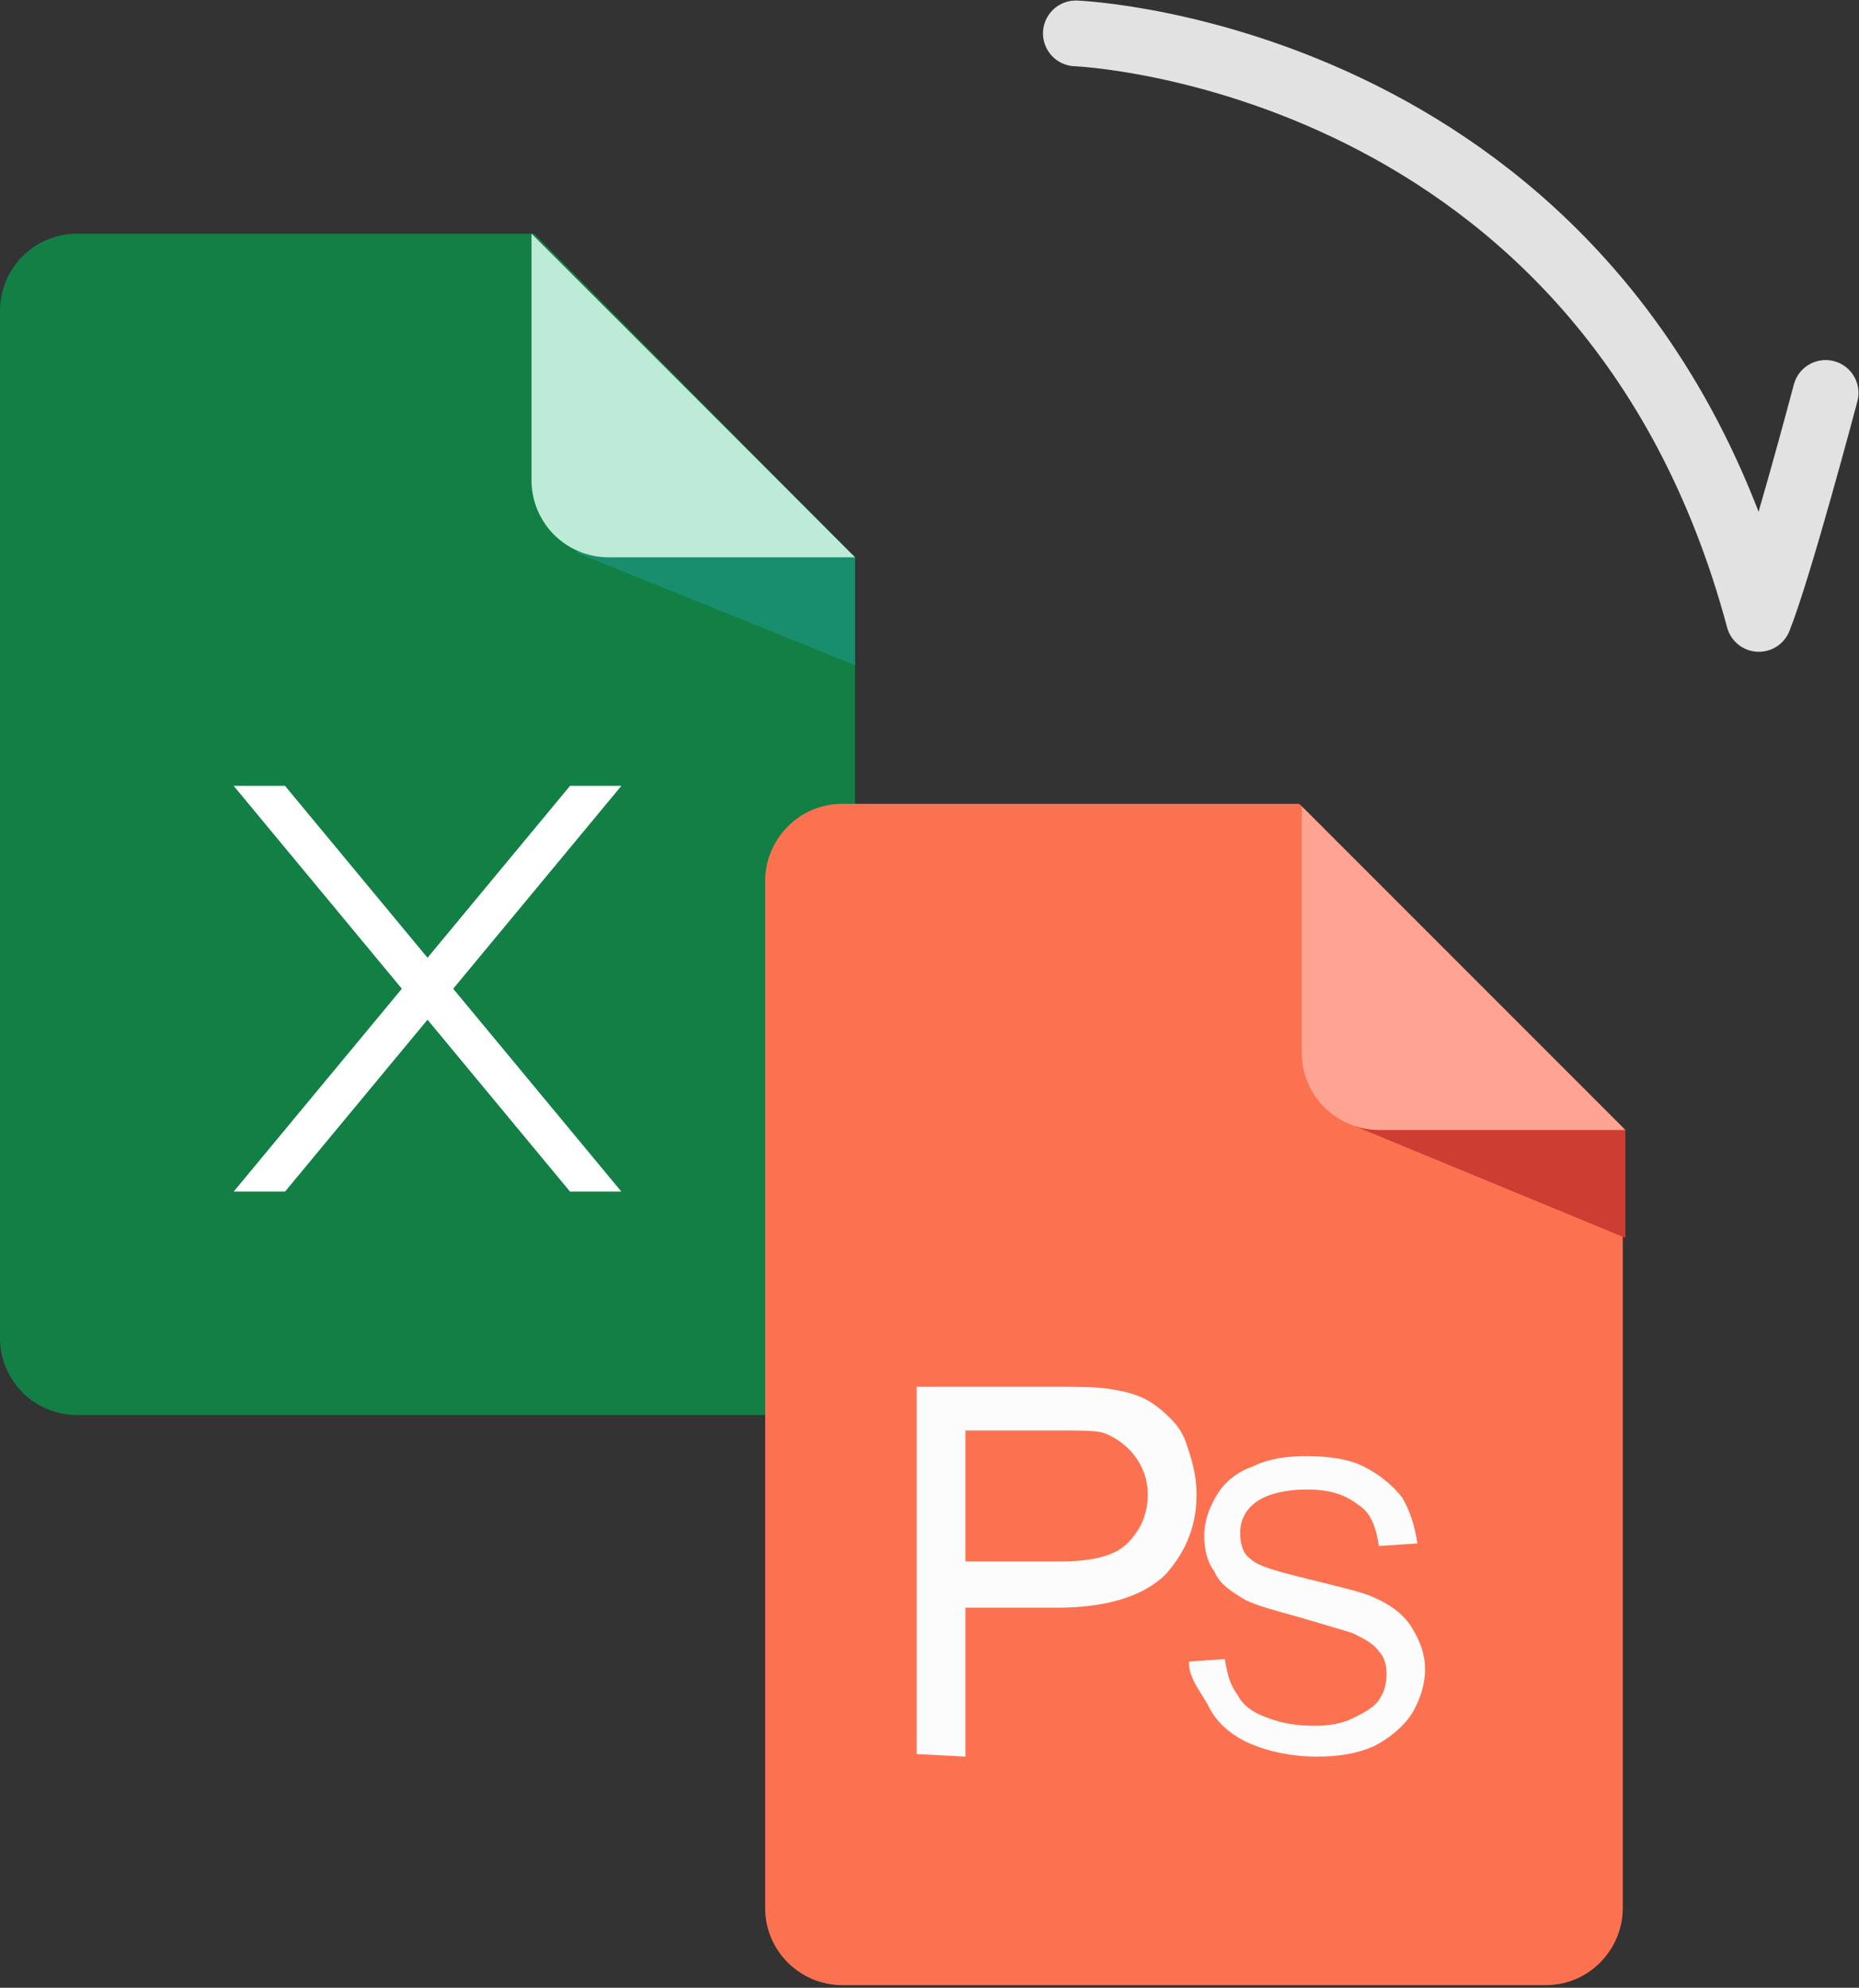 <?xml version="1.0" encoding="utf-8"?>
<svg class="excel-to-psd-icon" xmlns="http://www.w3.org/2000/svg" viewBox="0 0 72.4 77.4">
    <rect x="0" y="0" width="72.4" height="77.4" fill="#333333" stroke="none"/>
    <g class="icon-big" transform="matrix(1,0,0,1,0,0)">
        <path d="M33.3,21.7V52.1a3,3,0,0,1-3,3H3a3,3,0,0,1-3-3v-40a3,3,0,0,1,3-3H20.8Z" style="fill:#127F44"></path>
        <polygon points="22.4 21.5 33.3 25.9 33.3 21.7 27.1 19.9 22.4 21.5" style="fill:#198e6f"></polygon>
        <path d="M33.3,21.7H23.7a3,3,0,0,1-3-3V9.1Z" style="fill:#bdebd7"></path>
        <path d="M24.2,46.4h-2L9.1,30.6h2Z" style="fill:#fff"></path>
        <path d="M9.1,46.4h2L24.2,30.6h-2Z" style="fill:#fff"></path>
    </g>
    <g class="icon-small" transform="matrix(1,0,0,1,0,0)">
        <path class="bg" style="fill:#FC7251;" d="M63.2,43.9v30.4c0,1.6-1.3,3-3,3H32.8c-1.6,0-3-1.3-3-3v-40c0-1.6,1.3-3,3-3h17.8
			C50.6,31.3,63.2,43.9,63.2,43.9z"></path>
        <polygon style="fill:#CE3D32;" points="52.4,43.7 63.3,48.2 63.3,44 57.1,42.2 		"></polygon>
        <path style="fill:#FFA492;" d="M63.3,44h-9.6c-1.6,0-3-1.3-3-3v-9.6L63.3,44z"></path>
        <path style="fill:#FCFCFC;" d="M35.7,68.3V54h5.4c1,0,1.7,0,2.2,0.1c0.7,0.1,1.3,0.3,1.8,0.7s0.9,0.8,1.1,1.4s0.4,1.2,0.4,2
				c0,1.2-0.4,2.2-1.2,3.1c-0.8,0.8-2.2,1.3-4.2,1.3h-3.6v5.8L35.7,68.3L35.7,68.3z M37.6,60.8h3.7c1.2,0,2.1-0.2,2.6-0.7
				s0.8-1.1,0.8-1.9c0-0.6-0.2-1.1-0.5-1.5S43.5,56,43,55.8c-0.3-0.1-0.9-0.1-1.8-0.1h-3.6V60.8z"></path>
        <path style="fill:#FCFCFC;" d="M46.3,64.7l1.4-0.1c0.1,0.6,0.2,1,0.5,1.4c0.2,0.4,0.6,0.7,1.2,0.9c0.5,0.2,1.1,0.3,1.8,0.3
				c0.6,0,1.1-0.1,1.5-0.3c0.4-0.2,0.8-0.4,1-0.7c0.2-0.3,0.3-0.6,0.3-1s-0.1-0.7-0.3-0.9c-0.2-0.3-0.6-0.5-1-0.7
				c-0.3-0.1-1-0.3-2-0.6c-1.1-0.3-1.8-0.5-2.2-0.7c-0.5-0.3-1-0.6-1.2-1.1c-0.3-0.4-0.4-0.9-0.4-1.4c0-0.6,0.2-1.1,0.5-1.6
				s0.8-0.9,1.4-1.1c0.6-0.3,1.3-0.4,2.1-0.4s1.6,0.1,2.2,0.4s1.1,0.7,1.5,1.2c0.3,0.5,0.5,1.1,0.6,1.8l-1.5,0.1
				c-0.1-0.7-0.3-1.3-0.8-1.6c-0.5-0.4-1.1-0.6-2-0.6c-0.9,0-1.6,0.2-2,0.5c-0.4,0.3-0.6,0.7-0.6,1.2c0,0.4,0.1,0.8,0.4,1
				c0.3,0.3,1.1,0.5,2.3,0.8c1.2,0.3,2.1,0.5,2.5,0.7c0.7,0.3,1.2,0.7,1.5,1.2c0.3,0.5,0.5,1,0.5,1.6s-0.2,1.2-0.5,1.7
				c-0.3,0.5-0.9,1-1.5,1.3c-0.7,0.3-1.4,0.4-2.2,0.4c-1,0-1.9-0.2-2.6-0.5s-1.3-0.8-1.6-1.4C46.8,65.9,46.3,65.4,46.3,64.7z"></path>
    </g>
    <path class="go-path" d="M41.9,1.3s20.7.8,26.6,22.8c.8-2,2.6-8.8,2.6-8.8"
          style="fill:none;stroke:#e2e2e2;stroke-linecap:round;stroke-linejoin:round;stroke-width:2.56px"></path>
</svg>